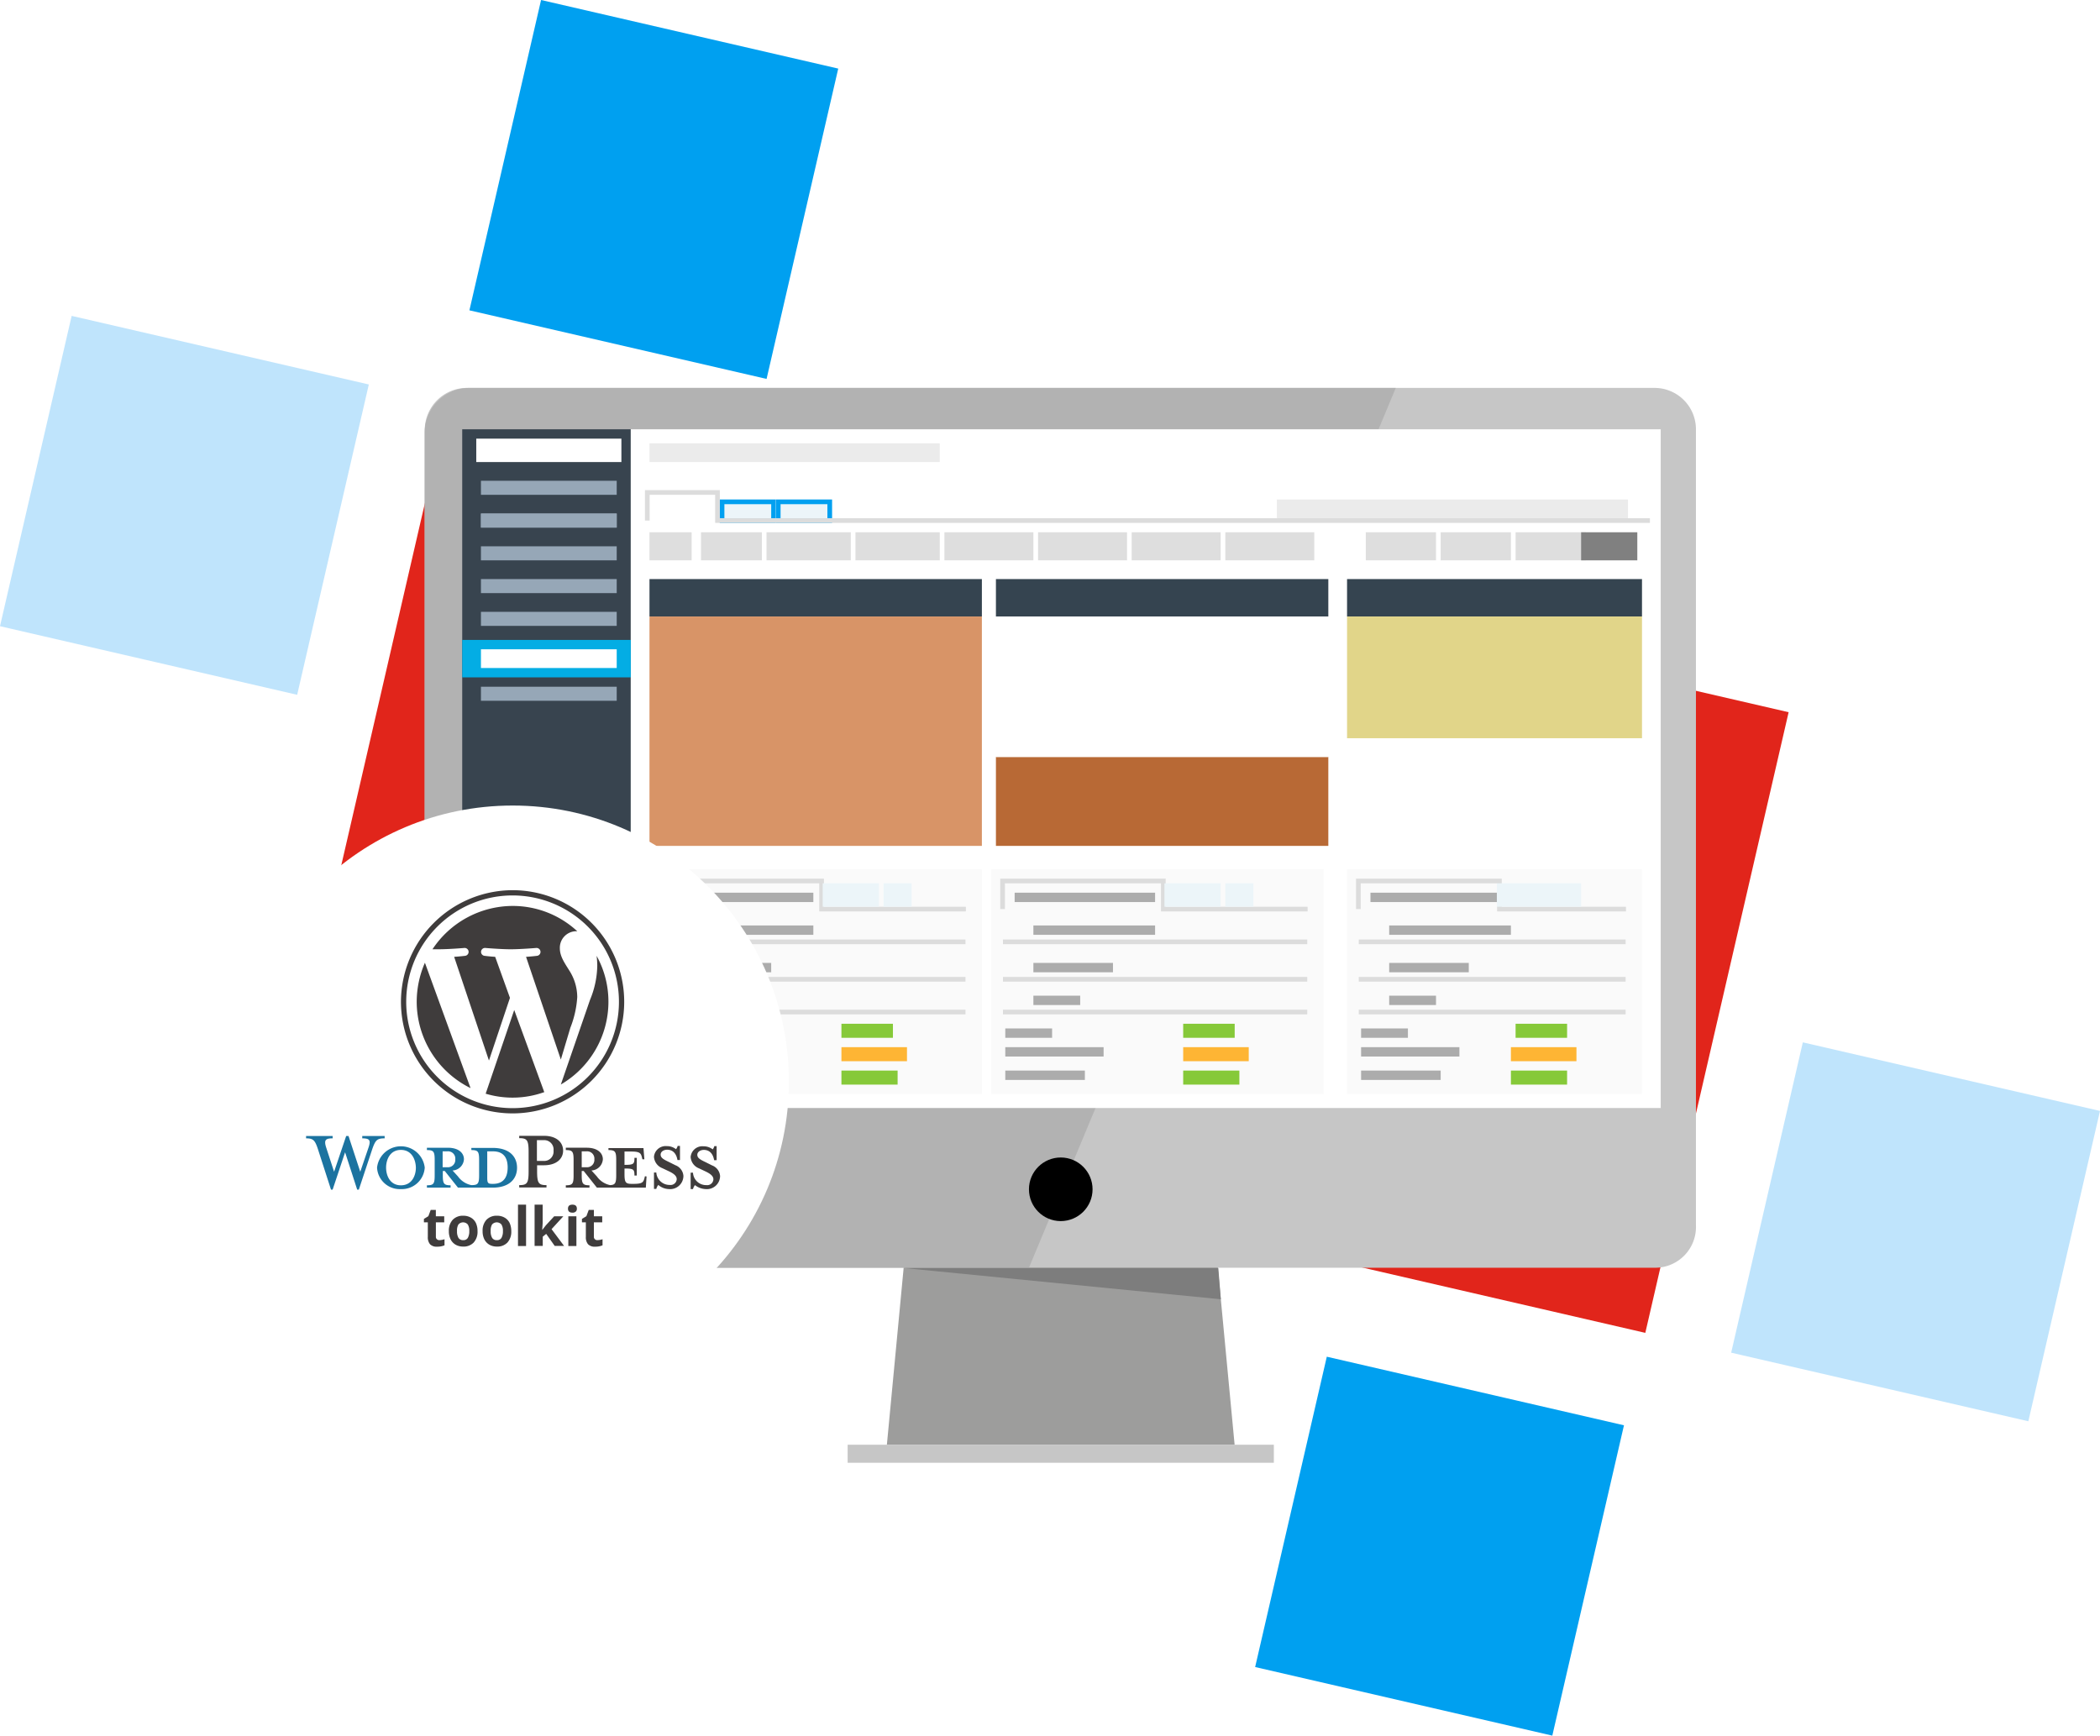 <svg xmlns="http://www.w3.org/2000/svg" viewBox="0 0 448.56 370.79">
  <defs>
    <filter id="a" width="136.008" height="136.008" x="41.504" y="163.091" filterUnits="userSpaceOnUse">
      <feOffset dy="3"/>
      <feGaussianBlur result="blur" stdDeviation="3"/>
      <feFlood flood-opacity=".161"/>
      <feComposite in2="blur" operator="in"/>
      <feComposite in="SourceGraphic"/>
    </filter>
  </defs>
  <g transform="translate(14936.73 -5125.29)">
    <path fill="#e1251b" d="m-14554.679 5277.442-30.612 132.593-125.54-28.983 30.611-132.593z"/>
    <path fill="#bfe4fc" d="m-14488.171 5362.626-15.306 66.296-63.475-14.654 15.306-66.296z"/>
    <path fill="#00a0f0" d="m-14757.683 5139.944-15.306 66.296-63.475-14.654 15.306-66.296z"/>
    <path fill="#bfe4fc" d="m-14857.949 5207.427-15.306 66.296-63.475-14.654 15.306-66.296z"/>
    <path fill="#e1251b" d="m-14715.481 5240.318-30.612 132.593-125.54-28.983 30.611-132.593z"/>
    <path fill="#00a0f0" d="m-14589.85 5429.783-15.306 66.296-63.475-14.654 15.306-66.296z"/>
    <path fill="#9d9d9c" d="M-14673.015 5433.941h-74.278l4.529-47.783h65.22Z"/>
    <path fill="#c6c6c6" d="M-14583.082 5396.122h-254.086a8.993 8.993 0 0 1-8.832-8.832v-170.296a8.993 8.993 0 0 1 8.832-8.832h253.86a8.843 8.843 0 0 1 8.832 8.832v170.068a8.708 8.708 0 0 1-8.606 9.06ZM-14755.672 5433.94h91.036v3.85h-91.036z"/>
    <path fill="#b2b2b2" d="M-14638.592 5208.162h-197.925a9.569 9.569 0 0 0-9.511 9.511v169.164a9.525 9.525 0 0 0 9.511 9.285h119.57Z"/>
    <circle cx="6.794" cy="6.794" r="6.794" transform="translate(-14716.947 5372.57)"/>
    <path fill="#7d7d7d" d="M-14743.841 5396.167h67.336l.546 6.692Z"/>
    <path fill="#38444f" d="M-14838 5217h36v145h-36z"/>
    <path fill="#fff" d="M-14802 5217h220v145h-220z"/>
    <path fill="#96a7b7" d="M-14834 5228h29v3h-29z"/>
    <path fill="#fff" d="M-14835 5219h31v5h-31z"/>
    <path fill="#96a7b7" d="M-14834 5249h29v3h-29zM-14834 5235h29v3h-29z"/>
    <path fill="#96a7b7" d="M-14834 5235h29v3h-29zM-14834 5256h29v3h-29zM-14834 5272h29v3h-29zM-14834 5242h29v3h-29z"/>
    <path fill="#03ade4" d="M-14838 5262h36v8h-36z"/>
    <path fill="#fff" d="M-14834 5264h29v4h-29z"/>
    <g fill="#ecf5f9" stroke="#00a0f0">
      <path stroke="none" d="M-14783 5232h12v5h-12z"/>
      <path fill="none" d="M-14782.5 5232.5h11v4h-11z"/>
    </g>
    <g fill="#ecf5f9" stroke="#00a0f0">
      <path stroke="none" d="M-14771 5232h12v5h-12z"/>
      <path fill="none" d="M-14770.5 5232.5h11v4h-11z"/>
    </g>
    <path fill="none" stroke="#dcdcdc" d="M-14798.468 5236.499v-6h14.994v6h199.166"/>
    <path fill="#ebebeb" d="M-14798 5220h62v4h-62zM-14664 5232h75v4h-75z"/>
    <path fill="#dedede" d="M-14798 5239h9v6h-9zM-14787 5239h13v6h-13z"/>
    <path fill="#354450" d="M-14798 5249h71v8h-71zM-14724 5249h71v8h-71zM-14649 5249h63v8h-63z"/>
    <path fill="#d89467" d="M-14798 5257h71v49h-71z"/>
    <path fill="#b86935" d="M-14724 5287h71v19h-71z"/>
    <path fill="#fff" d="M-14649 5257h63v49h-63z"/>
    <path fill="#dedede" d="M-14773 5239h18v6h-18zM-14754 5239h18v6h-18zM-14735 5239h19v6h-19zM-14715 5239h19v6h-19zM-14695 5239h19v6h-19zM-14675 5239h19v6h-19zM-14645 5239h15v6h-15zM-14629 5239h15v6h-15zM-14613 5239h15v6h-15z"/>
    <path fill="gray" d="M-14599 5239h12v6h-12z"/>
    <path fill="#fff" d="M-14724 5257h71v30h-71z"/>
    <path fill="#e1d589" d="M-14649 5257h63v26h-63z"/>
    <path fill="#fafafa" d="M-14798 5311h71v48h-71z"/>
    <path fill="none" stroke="#dcdcdc" d="M-14795.579 5319.499v-6h34.338v6h30.822M-14795.5 5326.5h65M-14795.5 5334.5h65M-14795.5 5341.5h65"/>
    <path fill="#86c939" d="M-14757 5344h11v3h-11zM-14757 5354h12v3h-12z"/>
    <path fill="#feb534" d="M-14757 5349h14v3h-14z"/>
    <path fill="#acacac" d="M-14795 5345h10v2h-10zM-14789 5338h10v2h-10zM-14789 5331h17v2h-17zM-14789 5323h26v2h-26zM-14793 5316h30v2h-30zM-14795 5349h21v2h-21zM-14795 5354h17v2h-17z"/>
    <path fill="#ecf5f9" d="M-14761 5314h12v5h-12zM-14748 5314h6v5h-6z"/>
    <path fill="#fafafa" d="M-14725 5311h71v48h-71z"/>
    <path fill="none" stroke="#dcdcdc" d="M-14722.579 5319.499v-6h34.338v6h30.822M-14722.5 5326.5h65M-14722.5 5334.5h65M-14722.5 5341.5h65"/>
    <path fill="#86c939" d="M-14684 5344h11v3h-11zM-14684 5354h12v3h-12z"/>
    <path fill="#feb534" d="M-14684 5349h14v3h-14z"/>
    <path fill="#acacac" d="M-14722 5345h10v2h-10zM-14716 5338h10v2h-10zM-14716 5331h17v2h-17zM-14716 5323h26v2h-26zM-14720 5316h30v2h-30zM-14722 5349h21v2h-21zM-14722 5354h17v2h-17z"/>
    <path fill="#ecf5f9" d="M-14688 5314h12v5h-12zM-14675 5314h6v5h-6z"/>
    <path fill="#fafafa" d="M-14649 5311h63v48h-63z"/>
    <path fill="none" stroke="#dcdcdc" d="M-14646.579 5319.499v-6h30.122v6h27.038M-14646.5 5326.5h57M-14646.5 5334.5h57M-14646.5 5341.5h57"/>
    <path fill="#86c939" d="M-14613 5344h11v3h-11zM-14614 5354h12v3h-12z"/>
    <path fill="#feb534" d="M-14614 5349h14v3h-14z"/>
    <path fill="#acacac" d="M-14646 5345h10v2h-10zM-14640 5338h10v2h-10zM-14640 5331h17v2h-17zM-14640 5323h26v2h-26zM-14644 5316h30v2h-30zM-14646 5349h21v2h-21zM-14646 5354h17v2h-17z"/>
    <path fill="#ecf5f9" d="M-14617 5314h12v5h-12zM-14605 5314h6v5h-6z"/>
    <g filter="url(#a)" transform="translate(-14936.73 5125.29)">
      <circle cx="59.004" cy="59.004" r="59.004" fill="#fff" transform="translate(50.5 169.09)"/>
    </g>
    <path fill="#3f3c3c" d="M-14809.293 5329.49a18.659 18.659 0 0 1 .14 2.1 19.73 19.73 0 0 1-1.543 7.293l-6.24 18.095a20.476 20.476 0 0 0 10.168-17.671 20.24 20.24 0 0 0-2.524-9.817Zm-17.6 11.57-6.1 17.881a20.031 20.031 0 0 0 12.552-.351.532.532 0 0 1-.14-.28l-6.311-17.25Zm13.464-2.8a10.635 10.635 0 0 0-1.683-5.61c-1.052-1.683-2.034-3.085-2.034-4.768a3.533 3.533 0 0 1 3.436-3.651h.28a20.264 20.264 0 0 0-13.814-5.4 20.6 20.6 0 0 0-17.11 9.256h1.334c2.174 0 5.47-.28 5.47-.28a.844.844 0 1 1 .14 1.683s-1.122.14-2.314.21l7.433 22.159 4.488-13.393-3.156-8.765c-1.192-.07-2.244-.21-2.244-.21a.844.844 0 0 1 .14-1.683s3.366.28 5.4.28c2.1 0 5.47-.28 5.47-.28a.844.844 0 1 1 .14 1.683s-1.122.14-2.314.21l7.433 21.948 2.034-6.8a21.391 21.391 0 0 0 1.473-6.592Zm-34.291 1.047a20.613 20.613 0 0 0 11.5 18.442l-9.747-26.787a20.93 20.93 0 0 0-1.753 8.345"/>
    <path fill="#3f3c3c" d="M-14849.963 5339.307a22.72 22.72 0 1 1 22.72 22.72 22.714 22.714 0 0 1-22.72-22.72Zm-1.122 0a23.842 23.842 0 1 0 23.842-23.842 23.912 23.912 0 0 0-23.842 23.842"/>
    <path fill="#1b73a0" d="M-14831.42 5378.203h-.193c-.926 0-1.042-.231-1.042-1.389v-5.555h1.235c2.662 0 3.125 1.929 3.125 3.434 0 1.581-.501 3.51-3.125 3.51Zm-10.764-3.55v-3.4h1.043a1.548 1.548 0 0 1 1.659 1.7 1.566 1.566 0 0 1-1.659 1.7Zm10.687-4.128h-4.553v.462c1.428 0 1.659.309 1.659 2.122v3.241c0 1.813-.231 2.122-1.659 2.122a4.651 4.651 0 0 1-2.855-1.852l-1.157-1.273a2.559 2.559 0 0 0 2.431-2.392c0-1.389-1.2-2.469-3.434-2.469h-4.476v.5c1.428 0 1.659.309 1.659 2.122v3.279c0 1.813-.231 2.122-1.659 2.122v.5h5.054v-.5c-1.428 0-1.659-.347-1.659-2.122v-.926h.424l2.816 3.55h7.408c3.627 0 5.209-1.929 5.209-4.244 0-2.354-1.582-4.244-5.209-4.244M-14859.778 5375.618l1.775-5.209c.5-1.5.27-1.929-1.35-1.929v-.5h4.784v.5c-1.62 0-1.968.386-2.624 2.238l-2.894 8.72h-.347l-2.585-7.987-2.662 7.987h-.347l-2.816-8.72c-.617-1.852-1-2.238-2.508-2.238v-.5h5.672v.5c-1.5 0-1.891.347-1.389 1.929l1.7 5.209 2.581-7.639h.5l2.508 7.639m8.681-4.668c-2.354 0-3.164 2.122-3.164 3.781s.81 3.781 3.164 3.781 3.2-2.083 3.2-3.781c-.039-1.659-.849-3.781-3.2-3.781Zm0 8.372a4.852 4.852 0 0 1-5.093-4.591 5.125 5.125 0 0 1 10.186 0 4.9 4.9 0 0 1-5.093 4.591"/>
    <path fill="#3f3c3c" d="M-14820.578 5368.866h-1.466v4.437h1.466a1.993 1.993 0 0 0 2.083-2.2 2 2 0 0 0-2.083-2.238Zm.579 9.607v.5h-5.826v-.5c1.7 0 2.006-.424 2.006-2.971v-4.09c0-2.546-.309-2.971-2.006-2.971v-.5h5.286c2.624 0 4.09 1.35 4.09 3.164 0 1.775-1.466 3.125-4.09 3.125h-1.466v1.235c0 2.585.309 3.009 2.006 3.009m7.524-3.82v-3.4h1.042a1.548 1.548 0 0 1 1.659 1.7 1.566 1.566 0 0 1-1.659 1.7Zm13.5 1.929-.116.463c-.232.849-.5 1.157-2.315 1.157h-.386c-1.312 0-1.543-.309-1.543-2.122v-1.158c1.968 0 2.122.193 2.122 1.5h.5v-3.776h-.5c0 1.312-.154 1.5-2.122 1.5v-2.85h1.389c1.813 0 2.083.309 2.315 1.157l.116.5h.424l-.193-2.392h-7.481v.424c1.428 0 1.659.309 1.659 2.122v3.241c0 1.659-.193 2.083-1.312 2.122a4.579 4.579 0 0 1-2.816-1.852l-1.157-1.273a2.559 2.559 0 0 0 2.431-2.392c0-1.389-1.2-2.469-3.434-2.469h-4.476v.5c1.428 0 1.659.309 1.659 2.122v3.279c0 1.813-.232 2.122-1.659 2.122v.5h5.054v-.5c-1.428 0-1.659-.347-1.659-2.122v-.926h.424l2.816 3.55h10.456l.154-2.392-.347-.039m5.131 2.739a3.573 3.573 0 0 1-2.276-.887 2.153 2.153 0 0 0-.424.849h-.5v-3.508h.5a2.837 2.837 0 0 0 2.894 2.662 1.308 1.308 0 0 0 1.466-1.235c0-.656-.579-1.157-1.62-1.659l-1.466-.694a2.79 2.79 0 0 1-1.775-2.431 2.512 2.512 0 0 1 2.739-2.276 3.147 3.147 0 0 1 1.968.656 1.65 1.65 0 0 0 .347-.694h.5v3.009h-.54c-.193-1.2-.849-2.2-2.2-2.2-.694 0-1.389.386-1.389 1.042s.54 1 1.775 1.582l1.389.694a2.632 2.632 0 0 1 1.7 2.276 2.833 2.833 0 0 1-3.087 2.816m7.832 0a3.913 3.913 0 0 1-2.276-.849 2.153 2.153 0 0 0-.424.849h-.5v-3.509h.5a2.81 2.81 0 0 0 2.894 2.662 1.308 1.308 0 0 0 1.466-1.235c0-.656-.579-1.157-1.62-1.659l-1.466-.694a2.79 2.79 0 0 1-1.775-2.431 2.512 2.512 0 0 1 2.739-2.276 3.147 3.147 0 0 1 1.968.656 1.65 1.65 0 0 0 .347-.694h.5v3.009h-.54c-.193-1.2-.849-2.2-2.2-2.2-.733 0-1.389.424-1.389 1.042 0 .656.54 1 1.775 1.582l1.389.694a2.632 2.632 0 0 1 1.7 2.276 2.826 2.826 0 0 1-3.087 2.778M-14842.868 5390.225a3.571 3.571 0 0 0 1.086-.194v1.3a3.88 3.88 0 0 1-1.589.291 1.93 1.93 0 0 1-1.511-.525 2.3 2.3 0 0 1-.465-1.57v-3.1h-.835v-.737l.95-.581.5-1.337h1.1v1.356h1.791v1.3h-1.783v3.062a.671.671 0 0 0 .213.543.718.718 0 0 0 .543.192ZM-14834.73 5388.307a3.423 3.423 0 0 1-.814 2.422 2.949 2.949 0 0 1-2.267.872 3.15 3.15 0 0 1-1.608-.407 2.759 2.759 0 0 1-1.066-1.143 3.793 3.793 0 0 1-.368-1.744 3.391 3.391 0 0 1 .814-2.422 2.965 2.965 0 0 1 2.286-.872 3.15 3.15 0 0 1 1.608.407 2.648 2.648 0 0 1 1.066 1.143 4 4 0 0 1 .349 1.744Zm-4.379 0a2.672 2.672 0 0 0 .31 1.434 1.1 1.1 0 0 0 1.008.484 1.047 1.047 0 0 0 .988-.484 2.813 2.813 0 0 0 .31-1.434 2.554 2.554 0 0 0-.31-1.415 1.324 1.324 0 0 0-2.015 0 2.527 2.527 0 0 0-.291 1.415ZM-14827.521 5388.307a3.423 3.423 0 0 1-.814 2.422 2.949 2.949 0 0 1-2.267.872 3.15 3.15 0 0 1-1.608-.407 2.759 2.759 0 0 1-1.066-1.143 3.793 3.793 0 0 1-.368-1.744 3.391 3.391 0 0 1 .814-2.422 2.965 2.965 0 0 1 2.286-.872 3.15 3.15 0 0 1 1.608.407 2.648 2.648 0 0 1 1.066 1.143 4.3 4.3 0 0 1 .349 1.744Zm-4.4 0a2.672 2.672 0 0 0 .31 1.434 1.1 1.1 0 0 0 1.008.484 1.047 1.047 0 0 0 .988-.484 2.813 2.813 0 0 0 .31-1.434 2.554 2.554 0 0 0-.31-1.415 1.324 1.324 0 0 0-2.015 0 2.527 2.527 0 0 0-.289 1.415ZM-14824.362 5391.484h-1.725v-8.836h1.725ZM-14820.894 5388.035l.756-.969 1.783-1.938h1.957l-2.519 2.752 2.676 3.585h-2l-1.82-2.577-.736.6v1.977h-1.744v-8.817h1.725v3.934l-.1 1.434h.019ZM-14815.41 5383.501c0-.562.31-.853.95-.853s.95.291.95.853a.79.79 0 0 1-.233.62.947.947 0 0 1-.7.233c-.657-.001-.967-.291-.967-.853Zm1.8 7.984h-1.725v-6.357h1.725ZM-14809.112 5390.225a3.571 3.571 0 0 0 1.085-.194v1.3a3.88 3.88 0 0 1-1.589.291 1.93 1.93 0 0 1-1.511-.523 2.3 2.3 0 0 1-.465-1.57v-3.1h-.834v-.739l.95-.581.5-1.337h1.1v1.356h1.783v1.3h-1.783v3.062a.671.671 0 0 0 .213.543.718.718 0 0 0 .551.192Z"/>
  </g>
</svg>
